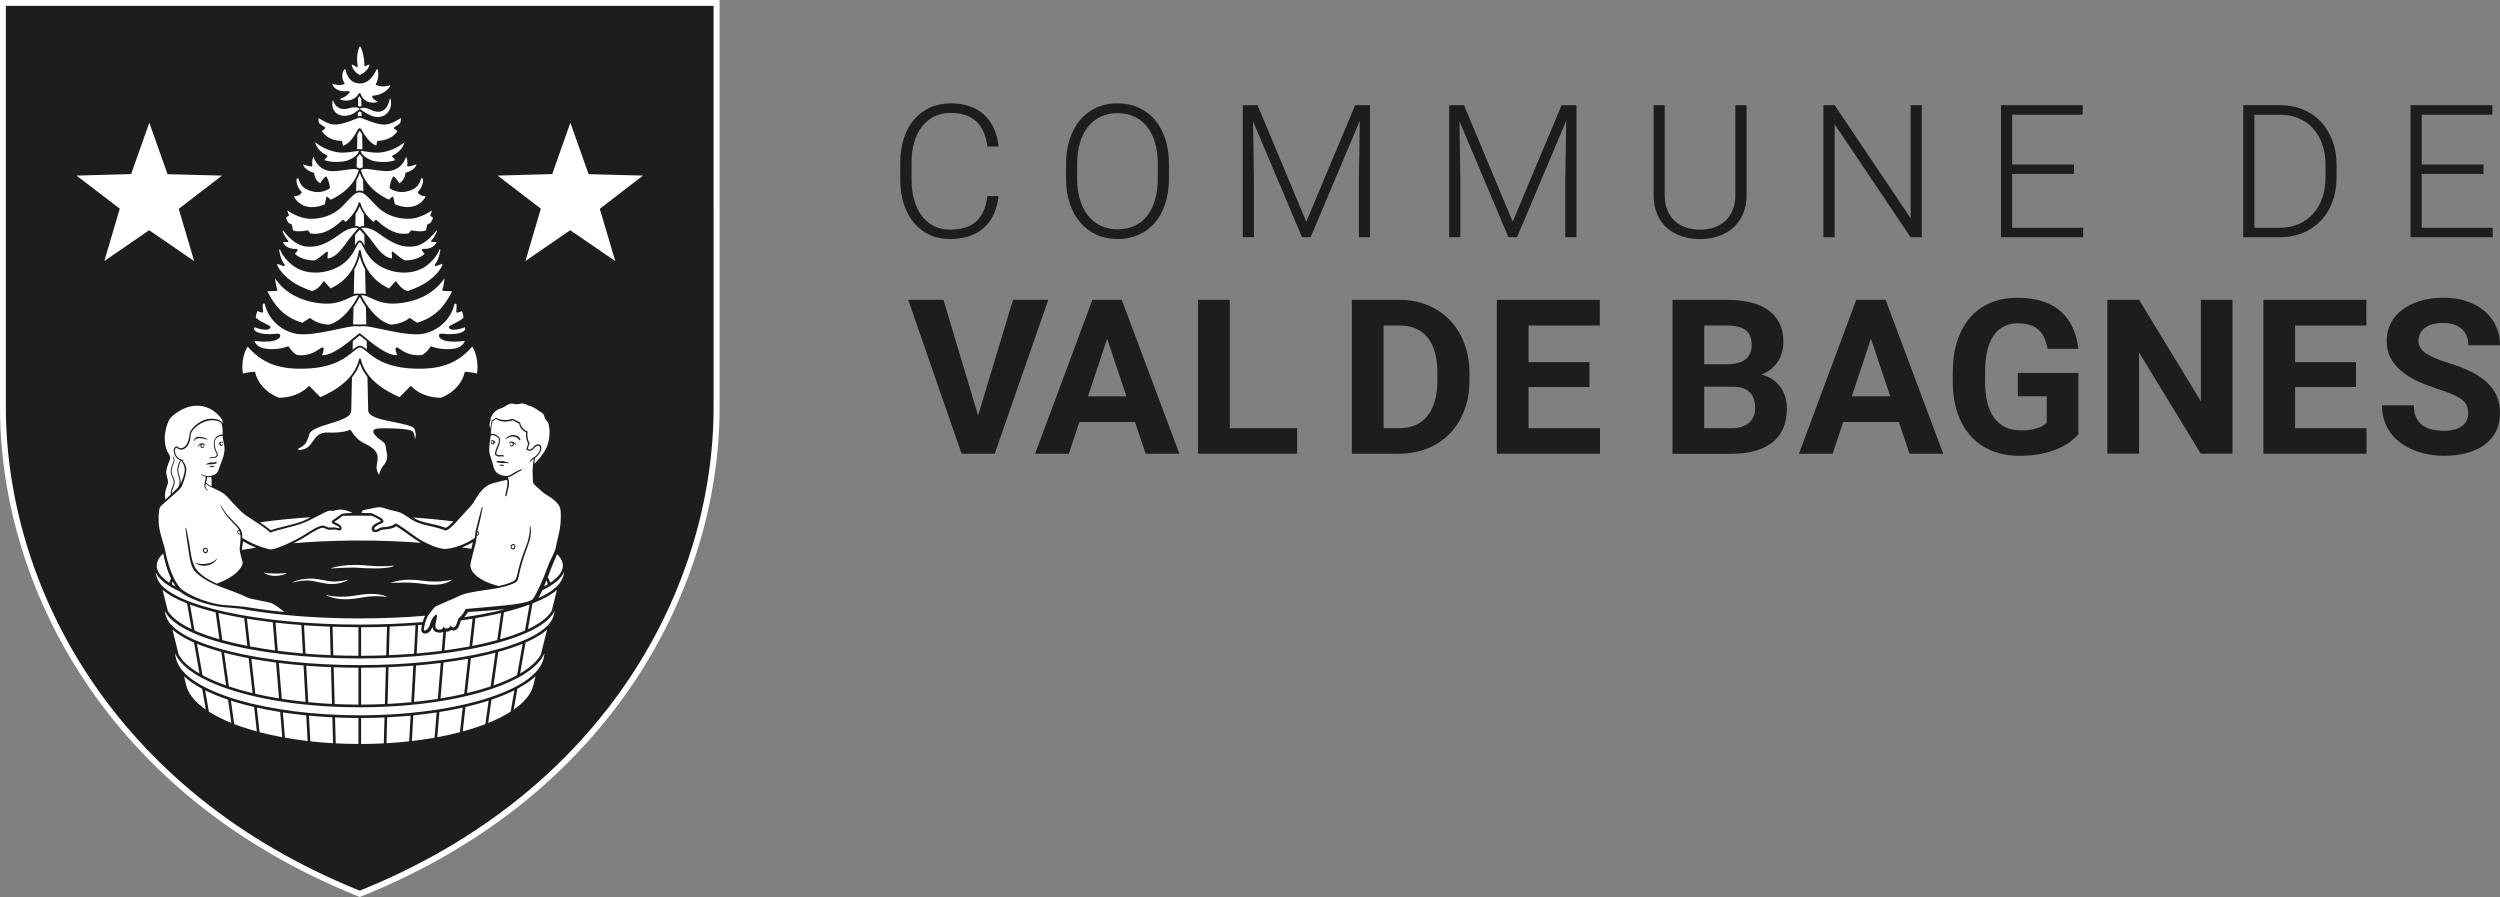 <?xml version="1.0" encoding="UTF-8"?> <svg xmlns="http://www.w3.org/2000/svg" id="Calque_2" viewBox="0 0 764.87 274.43"><rect x="0" y="0" width="764.87" height="274.43" fill="#808080" stroke="none"/><defs><style> .cls-1 { fill: #1d1d1b; } .cls-2 { fill: #fff; } </style></defs><g id="Calque_1-2" data-name="Calque_1"><g><path class="cls-1" d="M305.5,59.99c-.22,2.06-.7,3.89-1.44,5.52-.74,1.63-1.73,3.01-2.99,4.13-1.25,1.13-2.74,1.99-4.49,2.6-1.75.6-3.74.9-5.95.9s-4.38-.43-6.24-1.3c-1.87-.87-3.47-2.11-4.8-3.7-1.33-1.6-2.36-3.52-3.08-5.76-.72-2.24-1.08-4.72-1.08-7.44v-5.08c0-2.72.36-5.2,1.08-7.45.72-2.25,1.75-4.17,3.09-5.76,1.34-1.59,2.96-2.83,4.87-3.71,1.91-.88,4.04-1.32,6.41-1.32,2.14,0,4.08.29,5.8.89,1.72.59,3.19,1.46,4.43,2.6,1.23,1.14,2.22,2.52,2.97,4.16.75,1.64,1.23,3.49,1.43,5.56h-3.44c-.2-1.63-.57-3.09-1.11-4.37-.54-1.29-1.26-2.36-2.18-3.23-.92-.87-2.03-1.54-3.33-2-1.3-.46-2.83-.69-4.56-.69-1.89,0-3.57.36-5.05,1.1-1.48.73-2.74,1.76-3.77,3.09-1.04,1.33-1.83,2.94-2.37,4.81-.55,1.88-.81,3.96-.81,6.26v5.13c0,2.22.26,4.27.78,6.15.52,1.88,1.27,3.5,2.27,4.86,1,1.36,2.23,2.42,3.69,3.18,1.46.76,3.14,1.14,5.03,1.14,3.57,0,6.26-.86,8.08-2.57,1.81-1.71,2.93-4.28,3.36-7.7h3.44Z"></path><path class="cls-1" d="M357.64,54.57c0,2.83-.37,5.39-1.11,7.67-.74,2.29-1.79,4.23-3.15,5.84-1.36,1.61-3.01,2.85-4.95,3.73-1.94.88-4.11,1.32-6.49,1.32s-4.52-.44-6.45-1.32c-1.93-.88-3.59-2.12-4.98-3.73-1.39-1.61-2.46-3.55-3.22-5.84-.76-2.28-1.14-4.84-1.14-7.67v-4.33c0-2.83.38-5.39,1.14-7.69.76-2.3,1.82-4.25,3.19-5.87,1.37-1.62,3.02-2.87,4.95-3.75,1.93-.88,4.09-1.32,6.45-1.32s4.55.44,6.49,1.32c1.94.88,3.6,2.13,4.98,3.75,1.38,1.62,2.44,3.58,3.18,5.87.74,2.29,1.11,4.86,1.11,7.69v4.33ZM354.23,50.19c0-2.39-.28-4.54-.84-6.47-.55-1.92-1.36-3.56-2.41-4.9-1.06-1.34-2.35-2.38-3.89-3.11-1.53-.73-3.28-1.1-5.22-1.1s-3.62.37-5.15,1.1c-1.53.73-2.82,1.77-3.88,3.11-1.07,1.34-1.88,2.97-2.44,4.9-.57,1.92-.85,4.08-.85,6.47v4.38c0,2.41.28,4.57.86,6.49.57,1.92,1.4,3.56,2.47,4.91,1.08,1.35,2.37,2.39,3.9,3.11,1.53.72,3.24,1.08,5.15,1.08s3.71-.36,5.23-1.08c1.53-.72,2.81-1.76,3.85-3.11,1.05-1.35,1.84-2.99,2.39-4.91.54-1.92.82-4.09.82-6.49v-4.38Z"></path><polygon class="cls-1" points="384.75 32.18 399.65 67.84 414.61 32.18 419.16 32.18 419.16 72.58 415.75 72.58 415.75 54.93 416.03 36.95 400.98 72.58 398.35 72.58 383.36 37.09 383.64 54.93 383.64 72.58 380.22 72.58 380.22 32.18 384.75 32.18"></polygon><polygon class="cls-1" points="447.91 32.18 462.81 67.84 477.77 32.18 482.32 32.18 482.32 72.58 478.9 72.58 478.9 54.93 479.18 36.95 464.14 72.58 461.5 72.58 446.52 37.09 446.79 54.93 446.79 72.58 443.38 72.58 443.38 32.18 447.91 32.18"></polygon><path class="cls-1" d="M534.37,32.18v27.39c0,2.28-.37,4.26-1.13,5.95-.75,1.69-1.76,3.11-3.05,4.23-1.28,1.13-2.79,1.97-4.52,2.54-1.73.57-3.58.85-5.54.85s-3.89-.28-5.62-.85c-1.73-.56-3.23-1.41-4.51-2.54-1.27-1.13-2.28-2.54-2.99-4.23-.72-1.69-1.09-3.68-1.09-5.95v-27.39h3.39v27.39c0,1.78.26,3.33.8,4.67.54,1.33,1.29,2.44,2.25,3.33.96.89,2.1,1.56,3.43,2.01,1.32.45,2.77.68,4.34.68s3.02-.22,4.34-.68c1.32-.46,2.46-1.13,3.41-2.01.95-.89,1.7-2,2.24-3.33.53-1.33.8-2.89.8-4.67v-27.39h3.44Z"></path><polygon class="cls-1" points="587.96 72.59 584.54 72.59 561.31 38.01 561.31 72.59 557.87 72.59 557.87 32.18 561.31 32.18 584.57 66.79 584.57 32.18 587.96 32.18 587.96 72.59"></polygon><polygon class="cls-1" points="634.52 53.21 615.61 53.21 615.61 69.7 637.34 69.7 637.34 72.59 612.2 72.59 612.2 32.18 637.2 32.18 637.2 35.09 615.61 35.09 615.61 50.33 634.52 50.33 634.52 53.21"></polygon><path class="cls-1" d="M686.31,72.58v-40.41h11.3c2.51,0,4.84.44,6.95,1.31,2.12.87,3.94,2.11,5.46,3.72,1.53,1.61,2.72,3.54,3.57,5.8.85,2.26,1.28,4.77,1.28,7.55v3.69c0,2.78-.43,5.29-1.28,7.55-.85,2.26-2.04,4.19-3.58,5.79-1.53,1.6-3.37,2.84-5.52,3.71-2.15.87-4.51,1.3-7.11,1.3h-11.08ZM689.73,35.09v34.6h7.66c2.16,0,4.12-.37,5.86-1.12,1.73-.75,3.22-1.8,4.44-3.16,1.22-1.36,2.16-2.99,2.82-4.88.66-1.89.98-3.99.98-6.28v-3.77c0-2.33-.33-4.44-1-6.34-.67-1.89-1.61-3.51-2.82-4.84-1.21-1.33-2.67-2.36-4.37-3.09-1.7-.73-3.6-1.1-5.68-1.1h-7.88Z"></path><polygon class="cls-1" points="759.82 53.21 740.92 53.21 740.92 69.7 762.65 69.7 762.65 72.59 737.51 72.59 737.51 32.18 762.52 32.18 762.52 35.09 740.92 35.09 740.92 50.33 759.82 50.33 759.82 53.21"></polygon><polygon class="cls-1" points="299.25 127.13 309.92 91.73 320.72 91.73 304.33 138.81 294.2 138.81 277.87 91.73 288.65 91.73 299.25 127.13"></polygon><path class="cls-1" d="M347.25,129.11h-17.01l-3.23,9.7h-10.32l17.53-47.08h8.99l17.62,47.08h-10.32l-3.26-9.7ZM332.86,121.25h11.77l-5.91-17.62-5.85,17.62Z"></path><polygon class="cls-1" points="376.25 131.01 396.85 131.01 396.85 138.81 366.55 138.81 366.55 91.73 376.25 91.73 376.25 131.01"></polygon><path class="cls-1" d="M413.6,138.81v-47.08h14.49c3.17,0,6.07.55,8.71,1.64,2.64,1.08,4.91,2.61,6.79,4.59,1.89,1.97,3.35,4.34,4.41,7.09,1.06,2.76,1.58,5.82,1.58,9.19v2.13c0,3.36-.52,6.42-1.57,9.17-1.04,2.75-2.52,5.11-4.43,7.08-1.91,1.97-4.19,3.5-6.84,4.57-2.65,1.08-5.58,1.62-8.76,1.62h-14.39ZM423.3,99.58v31.43h4.69c3.84,0,6.76-1.27,8.76-3.8,2.01-2.54,3.01-6.15,3.01-10.85v-2.2c0-4.78-.99-8.41-2.97-10.88-1.99-2.47-4.88-3.7-8.7-3.7h-4.79Z"></path><polygon class="cls-1" points="486.29 118.4 467.66 118.4 467.66 131.01 489.52 131.01 489.52 138.81 457.96 138.81 457.96 91.73 489.46 91.73 489.46 99.59 467.66 99.59 467.66 110.8 486.29 110.8 486.29 118.4"></polygon><path class="cls-1" d="M511.7,138.81v-47.08h16.49c2.74,0,5.18.26,7.34.78,2.16.52,3.98,1.31,5.48,2.38,1.5,1.07,2.64,2.41,3.43,4.02.79,1.62,1.18,3.53,1.18,5.73,0,1.08-.13,2.11-.4,3.1-.27.99-.68,1.92-1.23,2.78-.55.86-1.25,1.64-2.08,2.35-.84.7-1.84,1.27-3.01,1.73,1.38.35,2.56.87,3.54,1.57.98.7,1.79,1.51,2.42,2.44.64.92,1.1,1.93,1.39,3.02.3,1.09.44,2.2.44,3.35,0,4.57-1.48,8.02-4.42,10.35-2.94,2.33-7.13,3.5-12.56,3.5h-18.01ZM521.4,111.45h7.18c2.48-.04,4.32-.56,5.53-1.57,1.21-1,1.81-2.43,1.81-4.29,0-2.13-.62-3.67-1.86-4.61-1.24-.93-3.19-1.4-5.87-1.4h-6.79v11.86ZM521.4,118.3v12.71h8.31c1.25,0,2.32-.16,3.23-.47.9-.31,1.67-.74,2.27-1.29.6-.55,1.05-1.2,1.34-1.94.29-.74.44-1.56.44-2.44,0-1.01-.13-1.92-.39-2.73-.26-.81-.67-1.5-1.21-2.07-.55-.57-1.27-1.01-2.15-1.31-.89-.3-1.94-.46-3.17-.46h-8.67Z"></path><path class="cls-1" d="M580.94,129.11h-17.01l-3.23,9.7h-10.31l17.52-47.08h8.99l17.62,47.08h-10.31l-3.26-9.7ZM566.55,121.25h11.77l-5.91-17.62-5.85,17.62Z"></path><path class="cls-1" d="M635.88,132.86c-.56.67-1.33,1.38-2.3,2.15-.97.77-2.19,1.48-3.66,2.14-1.46.65-3.19,1.2-5.19,1.65-1.99.44-4.29.66-6.87.66-3.04,0-5.82-.5-8.33-1.5-2.51-1-4.66-2.47-6.45-4.41-1.79-1.94-3.18-4.32-4.16-7.14-.98-2.83-1.47-6.06-1.47-9.7v-2.78c0-3.64.47-6.88,1.41-9.72.94-2.83,2.26-5.22,3.98-7.16,1.72-1.94,3.79-3.42,6.22-4.43,2.44-1.01,5.15-1.52,8.12-1.52s5.71.38,7.94,1.15c2.23.76,4.1,1.84,5.59,3.22,1.5,1.38,2.67,3.02,3.51,4.94.84,1.92,1.39,4.02,1.65,6.3h-9.44c-.2-1.18-.49-2.26-.91-3.21-.41-.96-.96-1.78-1.68-2.46-.71-.68-1.59-1.2-2.63-1.57-1.05-.36-2.29-.55-3.73-.55-3.33,0-5.84,1.25-7.57,3.77-1.72,2.51-2.58,6.24-2.58,11.17v2.84c0,4.94.94,8.67,2.81,11.19,1.88,2.52,4.62,3.78,8.25,3.78,1.17,0,2.18-.07,3.04-.22.86-.15,1.6-.34,2.21-.57.62-.22,1.13-.47,1.54-.74.41-.27.74-.53,1.01-.79v-8.12h-8.84v-7.14h18.53v18.78Z"></path><polygon class="cls-1" points="683.02 138.8 673.32 138.8 654.43 107.83 654.43 138.8 644.73 138.8 644.73 91.72 654.43 91.72 673.35 122.77 673.35 91.72 683.02 91.72 683.02 138.8"></polygon><polygon class="cls-1" points="720.81 118.4 702.18 118.4 702.18 131.01 724.04 131.01 724.04 138.81 692.48 138.81 692.48 91.73 723.98 91.73 723.98 99.59 702.18 99.59 702.18 110.8 720.81 110.8 720.81 118.4"></polygon><path class="cls-1" d="M755.13,126.45c0-.82-.12-1.56-.36-2.21-.24-.66-.7-1.27-1.37-1.82-.68-.56-1.62-1.11-2.81-1.65-1.2-.54-2.75-1.11-4.64-1.72-2.16-.69-4.19-1.46-6.1-2.33-1.91-.86-3.58-1.88-5.01-3.06-1.43-1.17-2.57-2.53-3.4-4.06-.83-1.53-1.24-3.32-1.24-5.36s.42-3.76,1.28-5.39c.85-1.63,2.05-3.01,3.59-4.15,1.54-1.14,3.38-2.03,5.5-2.67,2.13-.64,4.46-.95,7-.95s4.98.36,7.11,1.08c2.14.73,3.96,1.73,5.47,3.02,1.51,1.29,2.67,2.83,3.5,4.61.82,1.78,1.23,3.73,1.23,5.84h-9.7c0-.99-.16-1.91-.47-2.75-.31-.84-.79-1.56-1.44-2.17-.64-.6-1.45-1.07-2.42-1.4-.97-.34-2.11-.5-3.43-.5s-2.38.14-3.31.42c-.94.28-1.71.67-2.33,1.16-.61.5-1.07,1.08-1.39,1.75-.31.67-.47,1.38-.47,2.13,0,1.55.8,2.85,2.38,3.9,1.59,1.04,3.91,2.02,6.97,2.92,2.57.79,4.82,1.68,6.78,2.65,1.94.97,3.57,2.07,4.88,3.3,1.3,1.23,2.29,2.61,2.95,4.14.67,1.53,1,3.26,1,5.21,0,2.07-.4,3.91-1.21,5.53-.81,1.62-1.95,2.98-3.44,4.09-1.49,1.11-3.28,1.96-5.38,2.55-2.1.59-4.45.89-7.04.89-1.55,0-3.1-.13-4.65-.4-1.56-.27-3.04-.68-4.45-1.24-1.41-.56-2.72-1.26-3.93-2.1-1.2-.84-2.26-1.83-3.15-2.97-.89-1.14-1.6-2.44-2.1-3.9-.51-1.45-.76-3.07-.76-4.83h9.73c0,1.42.22,2.63.67,3.62.46.99,1.09,1.79,1.89,2.41.81.62,1.78,1.06,2.93,1.34,1.15.28,2.41.42,3.81.42,1.25,0,2.34-.14,3.27-.41.93-.26,1.69-.64,2.3-1.11.6-.48,1.05-1.04,1.34-1.7s.44-1.37.44-2.12"></path><g><path class="cls-2" d="M0,0v124.54c0,13.99,2.1,28.11,6.25,41.97,4.37,14.63,10.93,28.61,19.5,41.55,9.18,13.86,20.58,26.36,33.88,37.16,14.34,11.63,30.93,21.31,49.31,28.75l1.14.47,1.13-.46c18.38-7.44,34.98-17.12,49.32-28.75,13.3-10.8,24.7-23.3,33.88-37.16,8.56-12.93,15.12-26.91,19.5-41.55,4.15-13.86,6.25-27.98,6.25-41.97V0H0Z"></path><g><path class="cls-1" d="M153.5,142.16c-.45-.06-.66,0-.67.03-.06.1.34.33.65.35.3.02.77-.03.78-.13.01-.11-.31-.2-.76-.25Z"></path><path class="cls-1" d="M157.01,168.08c.41-.04.72-.44.69-.9-.03-.46-.38-.79-.79-.75-.41.04-.71.45-.68.91.02.46.38.79.78.75ZM156.93,166.77c.24-.02.44.17.46.44.01.26-.16.5-.4.53-.24.03-.44-.17-.46-.43-.01-.27.16-.51.4-.53Z"></path><path class="cls-1" d="M1.79,1.79v122.75c0,13.81,2.08,27.75,6.17,41.45,4.32,14.48,10.81,28.3,19.27,41.08,9.08,13.71,20.36,26.07,33.51,36.76,14.2,11.52,30.64,21.1,48.86,28.48l.45.19.45-.19c18.23-7.38,34.66-16.96,48.86-28.48,13.16-10.68,24.44-23.05,33.52-36.76,8.46-12.78,14.94-26.6,19.27-41.08,4.1-13.7,6.17-27.65,6.17-41.45V1.79H1.79ZM150.04,128.73c.04-1.91,1.84-3.43,2.92-3.69,1.2-.28,2.25-1.29,3.01-1.48.95-.24,1.67.12,2.18.15.38.02,1.6-.77,3.47.35,1.01.19,2.59,1.04,3.27,1.69,1.21.54,1.61,1.02,1.88,2.44.96.81,1.19,1.75,1.32,2.95.12,1.19-.02,2.85-.25,3.83-.17.75-.49,1.73-.76,2.24-1.3,2.52-3.4,4.5-3.6,4.68.1-.78.19-1.55.22-1.82.81-.5,1.58-1.54,1.83-2.34.26-.83.11-1.75-.83-1.77-1.03-.02-1.54.88-1.77,1.12-.22.22-.91.83-1.46.21.12-.51.35-1.02.53-1.58-.61-1.35-.79-2.69-.6-3.76-1.25-.23-2.3-1.9-2.24-2.67-1-.51-1.75-.81-2.21-1.16-2.88.89-4.8,0-5.18-.36,0,0-.78.73-1.31.84,0,0-.29,1.39-.42,2.45-.31-.57-.34-1.67,0-2.31ZM154.69,151.78c.14.11.28-.04.28-.04,0,0,.06-.33.21-1.03.1-.47.56-1.98.57-2.86,0-.69-.25-1.54-.35-1.88.29-.01.55-.08.8-.19.42-.19,1.65-1.01,2.37-1.4.12-.06.69-.3,1-.56.11-.09.13-.3.06-.35-.16.08-1.7.77-1.76.81-.57.32-1.15.66-1.7,1.02-.83.53-1.99.28-2.51.16-.59-.14-1.44-.6-1.84-1-.55-.56-.83-1.52-.95-2.17-.11-.56-.61-1.82-1.05-3.47-.38-1.41.19-4.55.31-5.53.18-.08.53-.21.69-.17.43.09,1.38.44,1.78,1.06.1.31.02,1.1-.09,1.46-.11.37-1.04,2.19-1.11,3.29.22.53.91.72,1.23.76.22.02.46-.06.76-.08.37-.02.75.09.75.09,0,0,.1-.12.05-.26-.62-.4-1.32-.16-1.57-.18-.3-.02-.62-.17-.81-.44.13-.92.76-2.27.88-2.57.15-.37.44-1.65.16-2.29-.58-.82-1.6-1.21-1.91-1.26-.27-.04-.5.03-.77.11.02-.86.2-2.82.55-3.98,0,0,.58-.17,1.05-.69,1.39,1.2,3.91.89,5.16.44.7.43,1.07.65,1.9,1.02.14.8.75,2.15,2.1,2.61-.11.9.09,2.42.66,3.55-.29.82-.46,1.32-.53,1.68.8,1.05,1.89.15,2.08-.03.22-.22.78-1.06,1.52-1.03.65.03.66.69.56,1.15-.1.46-.66,1.65-1.85,2.35-1.19.7-1.22,1.36-1.22,1.36,0,0,.18.07.24,0,.16-.26.32-.55.94-.94-.09.49-.39,2.18-.37,3.32,0,1.25.02,3.22.09,3.72.07.49.09.6,1.1,1.55,1.02.96,2.31,2.06,2.52,2.18.21.11,3.61,1.95,4.53,3.92.73,1.54.27,6.4-.11,7.8-.35,1.29-.52,2.38-1.04,4.65-.49,2.16-1.51,3.26-2.45,5.9-1.22,3.41-3.29,8.13-4.57,9.96-.58.51-1.98,1.07-5.57,1.58-2.13.3-9.57.98-14.98,1.44-.39.92-1.19,2.03-2.3,3.05-.14.63-.48,1.77-.96,2.36-.4.48-1.09.25-1.43-.48-.04.61-.24.83-.92.99-.59.13-.96.02-1.22-.61-.13.83-.65,1.08-1.45,1.01-.85-.07-1.05-.77-.99-1.42.07-.71.55-2.53.51-2.84-.05-.22-.3-.36-.37-.37-1.72,1.44-1.72,3.3-2.21,4.02-.49.73-1.43,1.21-1.45.67-.04-.98.66-3.28,1.12-4.08.44-.8,1.52-2.02,2.16-2.85.29-.38,5.7-2.51,7.8-3.56,1.01-.5,3.15-1.11,9.02-1.88,5.87-.78,8.02-2.19,8.02-2.19.62-.37.84-1.48,1.01-2.35.94-4.79,2.74-8.59,3.3-10.78.49-1.94.24-3.32.21-3.62-.02-.23-.11-.57-.24-.55.01.77.09,1.97-.42,4.06-.7,2.88-2.1,4.79-3.41,10.88-.15.71-.39,1.39-.66,1.64-.77.72-2.68,1.36-4.98,1.88-6.26-1.55-9.21-4.54-8.63-6.96.55-2.68,1.53-5.96,1.68-6.85.1-.53.16-1.07.21-1.57.25.02.51-.19.63-.51.13-.38,0-.79-.28-.91-.07-.02-.13-.03-.19-.01.03-.17.06-.31.1-.44.78-2.56,1.49-6.65,1.53-6.85-.2-.13-.3.06-.3.06-.19.53-1.54,6.16-1.72,6.66-.13.37-.25,1.58-.37,2.62-2.92,2.14-7.15,3.44-9.24,3.4-2.11-.03-6.45-1.93-9.1-3.88-3.99-2.92-5.83-3.99-5.83-3.99-.9.8-1.93,1.03-2.97,1.14-1.04.11-1.54.08-2.07.39-.52.33-1.45.81-1.59.24-.13-.56,1.17-1.25,1.48-1.37.31-.11,1.28-.53,1.35-.77.13-.48-.4-1.08-.99-1.38-.6-.3-2.48-1.31-2.69-1.33-.05,0-.13,0-.22,0h0c-.12,0-.24,0-.36,0-.9-.02-2.41-.05-2.41-.05-.01-.5.35-.8.63-.89.35-.12,2.06-.39,3.14-.62,1.04-.22,1.75-.41,2.88-.05.44.13,1.47.53,3.47.96,1.49.33,2.11.56,3.86,1.75,1.74,1.17,2.46,1.66,4.65,2.3,1.87.55,3.84.76,7.22,1.94,1.34-.65,2.32-1.76,3.03-2.55,1.07-1.2,4.01-4.42,4.86-5.35.62-.68,1.56-2.89,3.36-4.73,1.64-1.67,3.03-1.85,4.33-2.18.83-.22,2.46-.6,3.03-.74.1.34.18.7.17.93-.04,1.16-.45,2.55-.56,3.14-.08.41-.15.85-.05.96ZM171.65,171.08c.36.66.55,1.32.55,1.98,0,1.78-1.3,3.54-3.87,5.24-.1-.57-.37-1.12-.76-1.67.33-.83.67-1.72,1.04-2.7l.13-.35c.39-1.01.77-1.85,1.09-2.59.23-.52.44-1,.62-1.46.42.42.77.84,1.03,1.26h0c.06.09.11.19.17.27ZM167.56,178.78s-.05.03-.08.05c-.33.2-.69.39-1.05.58.24-.56.5-1.18.76-1.85.22.4.34.81.37,1.22ZM144.59,189.29l-.95,8.49c-2.45.46-5.01.87-7.66,1.23l.47-5.75s.04,0,.06,0c.58,0,1.15-.2,1.54-.54.26.12.51.18.75.18.67,0,1.07-.5,1.2-.66.37-.46.53-.88,1.02-2.39.01-.01.03-.02.04-.04,1.19-.17,2.37-.35,3.52-.53ZM142.01,188.86c.41-.48.84-1.05,1.2-1.64.2-.01.42-.02.66-.04,2.53-.15,7.17-.43,10.81-.83-1.05.27-2.14.53-3.28.79-2.93.65-6.08,1.22-9.4,1.71ZM145.43,189.14c2.14-.37,4.19-.77,6.15-1.2.59-.13,1.16-.27,1.73-.4l-1.18,8.3c-2.39.66-4.95,1.25-7.65,1.78l.95-8.48ZM154.17,187.33c2.93-.73,5.55-1.52,7.85-2.37l-1.41,7.95c-2.18.97-4.72,1.87-7.62,2.69l1.18-8.27ZM128.89,192.86c.09.6.54.98,1.16.98.19,0,.38-.04.56-.11.67-.27,1.23-.6,1.69-1.97.2,1.52,1.19,1.67,1.74,1.76h.05c.19.04.36.05.52.05.39,0,.73-.09,1.02-.26l-.48,5.81c-2.48.32-5.05.59-7.67.81l.47-8.69c.38-.03.76-.06,1.14-.1-.17.76-.25,1.4-.2,1.71ZM103.91,160.56c-.22-.18-.55-.34-.91-.51-.22-.1-.57-.26-.76-.39.16-.13.43-.29.59-.39.17-.11.33-.21.46-.3.12-.08.26-.2.43-.33.37-.28.9-.7,1.19-.82l.78-.02c1.46-.03,2.92-.04,4.39-.04,1.26,0,2.5.02,3.75.04.56.28,1.67.83,2.09,1.07.31.18.52.37.63.51-.21.12-.53.29-.79.4-1.51.66-2.2,1.43-2.03,2.23.11.52.5.8,1.05.8s1.2-.31,1.45-.47c.34-.22.83-.33,1.64-.38,1.54-.09,2.64-.41,3.36-.98.93.56,2.15,1.42,3.77,2.58.48.34,1.01.72,1.57,1.12.73.51,1.48.98,2.24,1.4-5.96-.46-12.26-.71-18.74-.71-.15,0-.29,0-.44,0-.67,0-1.35,0-2.02.01-6.17.06-12.16.34-17.82.82.94-.46,1.79-.91,2.4-1.26.65-.38,1.33-.8,1.98-1.21,1.78-1.12,3.61-2.28,4.72-2.28h.03c.07,0,.28.11.43.18.41.2.97.47,1.62.47.1,0,.2,0,.29-.02.32-.04.64-.07.91-.07.34,0,.63.03.85.1.41.12.65.18.85.18.34,0,.51-.19.57-.3.2-.33.11-.91-.53-1.45ZM91.59,137.69c-.22,0-.39-.11-.42-.22-.02-.1.09-.22.29-.32,2.16-1.07,2.42-1.87,3.18-4.25l.04-.15c.44-1.35,3.35-2.25,6.18-3.13,3.4-1.05,6.6-2.05,6.6-3.99,0-.18.09-4.05.22-10.15,1.12-1.37,1.93-2.83,2.43-4.39.47,1.5,1.25,2.92,2.31,4.24.13,6.07.22,9.98.23,10.3.01.5.3.95.83,1.35.44.33,1.05.62,1.88.91,1.49.52,3.44.91,5.32,1.29,2.72.55,5.8,1.17,6.13,2.04.49,1.28.46,2.39.22,2.92-.02.05-.05.1-.07.12-.01-.09-.03-.21-.05-.32-.05-.4-.12-.95-.41-1.63-.15-.36-.68-.81-3.4-1.07-1.26-.12-2.88-.19-4.82-.21-.17,0-.33,0-.49,0-2.49,0-3.14.19-3.41.53-.09.11-.19.3-.15.59.1.7.95,1.61,2.53,2.7,1.15.79,1.21,1.34,1.32,2.25.04.38.09.8.22,1.3.39,1.44.05,2.85-.95,3.96-.73.82-1,1.73-1.18,2.32-.06.2-.12.44-.19.53-.27-.16-.89-1.43-.75-2.61.04-.31.09-.61.14-.9.35-2.13.66-3.97-4.14-6.19-2.36-1.09-3.85-3.81-3.87-3.84l-.13-.23-.25.11s-1.74.81-5.29.81c-.41,0-.83,0-1.26-.03-.12,0-.24,0-.36,0-2.51,0-3.44,1.36-4.35,2.68-.9,1.31-1.75,2.55-4.13,2.66ZM95.08,158.24s-.03.02-.05.03l-.17.09c-1.5.81-2.49,1.34-6.22,2.28-.41.11-.84.21-1.25.31-1.57.38-3.19.77-4.52,1.3-1.09-.91-2.24-1.71-3.34-2.45,4.88-.69,10.1-1.21,15.55-1.55ZM138.75,159.52c-1.1,1.16-1.99,1.77-2.32,1.98-.24-.08-.77-.25-1.7-.55-.71-.23-1.5-.4-2.41-.6-.9-.19-1.92-.41-3.01-.73-1.02-.3-1.92-.69-2.96-1.29,4.3.29,8.45.69,12.39,1.2ZM95.01,177.01c.09,0,.18,0,.28,0,1.29.02,2.49.26,3.65.48,1.13.22,2.2.43,3.26.43.11,0,.22,0,.33,0,2.31-.1,3.77-.54,3.78-.54,0,0,0,0,0,0,.02,0,.03,0,.04.02,0,.02,0,.04-.01.06,0,0-.28.22-.85.47-.52.22-1.4.53-2.64.67-.44.06-.89.08-1.33.08-1.47,0-2.77-.29-4.03-.56-.82-.18-1.67-.37-2.55-.47-.3-.03-.64-.05-.99-.05-2.07,0-4.39.58-4.41.59h0s-.04-.01-.04-.03c0-.02,0-.04.02-.05.55-.26,2.6-1.09,5.49-1.09ZM99.83,182h.01c.78.28,2.62.57,4.8.57,1.32,0,2.59-.11,3.77-.32,2.06-.36,3.78-.55,5.27-.55,1.81,0,3.34.27,4.67.83.02,0,.03.03.02.06,0,.02-.02.03-.04.03-1.16-.15-2.21-.22-3.23-.22-1.9,0-3.36.24-4.91.5-.46.08-.98.16-1.5.24-1.01.13-2,.21-2.93.21-3.98,0-5.94-1.26-5.96-1.27-.02,0-.03-.03-.02-.06,0-.01.02-.02.04-.02ZM114.62,173.91c-1.97,0-3.94-.12-5.24-.21l-.32-.02c-.37-.02-.83-.03-1.37-.03-2.55,0-6.22.26-6.37.27h0s-.04-.01-.04-.03c0-.02,0-.05.03-.05,1.87-.66,4.55-1.01,7.55-1.01h.34c.7,0,1.52.08,2.47.15,1.37.12,3.08.26,5.05.26,1.3,0,2.55-.06,3.84-.19.02,0,.04.01.05.04,0,.01,0,.04-.03.05-1.11.52-3.11.77-5.94.77ZM119.6,178.31c1.88-.66,3.63-.95,5.67-.95,1.26,0,2.64.11,4.36.34,1.09.16,2.21.23,3.35.23,3.03,0,5.18-.55,5.2-.55,0,0,0,0,.01,0,.01,0,.03,0,.04.02,0,.02,0,.04,0,.06-.01.01-1.63,1.45-5.56,1.45-.95,0-1.96-.09-3.02-.25-1.85-.28-3.91-.43-6.11-.43s-3.85.15-3.92.16c-.03,0-.05-.01-.05-.04,0-.02,0-.04.03-.05ZM141.34,167.47c1.16-.44,2.33-.98,3.35-1.6-.11.47-.28,1.21-.48,2.02,0,0,0,.02,0,.03-.94-.16-1.89-.3-2.86-.44ZM145.94,163.62c.03-.3.06-.58.09-.84.04,0,.08,0,.13.01.17.07.24.3.16.53-.07.2-.23.32-.38.3ZM135.34,88.86c.05.08.13.13.23.14.08,0,1.68.09,2.76.12-2.06,4.05-4.83,7.94-10.73,9.61-1.3-.79-2.08-1.37-2.08-1.38-.11-.09-.26-.08-.36.01-.02.02-2.08,1.86-5.64,1.95-2.05-.52-4.16-2.06-6.11-4.45-1.41-1.73-2.43-3.53-2.91-4.53.08,0,.17-.01.26-.01.81,0,1.64.38,2.69.87,1.64.76,3.67,1.7,6.79,1.7.45,0,.91-.02,1.38-.06,2.98-.26,5.7-.99,8.07-2.19,2.62-1.32,4.73-3.16,6.3-5.5-.21,2.44-.65,3.43-.66,3.44-.04.09-.03.19.01.27ZM111.95,93.95c.04,1.82.08,3.6.12,5.34-.37-.04-.71-.06-1.02-.06-.4,0-.73.04-1,.11-.27-.08-.6-.11-1-.11-.31,0-.64.02-1.01.06.04-1.73.08-3.5.12-5.3.84-1.19,1.49-2.32,1.91-3.16.41.83,1.05,1.95,1.88,3.12ZM109.4,89.79c-.38,0-.76.07-1.15.19.06-2.49.11-5.02.17-7.58.86-1.52,1.35-2.98,1.64-4.12.29,1.14.78,2.61,1.64,4.13.06,2.55.11,5.09.17,7.57-.38-.11-.75-.18-1.12-.18-.23,0-.45.03-.67.08-.22-.05-.45-.08-.67-.08ZM133.53,70.52s.04-.02.05-.02.03,0,.04.03c.04.05.07.14.05.26-.44,1.28-1.31,2.33-1.6,2.67-.04.05-.08.09-.1.11-.06.08-.08.2-.03.29.04.1.13.16.23.17.07,0,.15,0,.26,0,.12,0,.25,0,.39,0,.14,0,.3,0,.44,0s.23,0,.3,0c-.08.23-.28.66-.71,1.07-.79.76-2,1.13-3.49,1.06-.11,0-.21.05-.26.14-.05.09-.06.2,0,.29.18.31.58.8.82,1.07-.55.52-2.44,2-5.83,2h-.19c-.66-.18-2.5-1.64-3.59-2.59-.09-.08-.22-.09-.32-.04-.11.06-.17.17-.15.29.09.66.13,1.46.08,1.75h-.01c-.22,0-2.31-.11-4.86-3.63-2.6-3.6-4.02-5.09-4.55-5.6.2-.12.51-.19.9-.19.99,0,2.68.46,4.43,1.74,3.45,2.53,6.24,4.09,9.44,4.09.44,0,.91-.03,1.37-.09,1.54-.2,3.1-1,4.64-2.38.79-.71,1.54-1.54,2.24-2.48v-.02ZM110.07,70.27c.22.22.68.68,1.39,1.51.02,1.11.05,2.23.07,3.35-.5-.96-.88-1.56-1.47-1.56s-.98.61-1.48,1.56c.02-1.1.05-2.2.07-3.31.72-.85,1.19-1.32,1.42-1.54ZM108.76,69.12h-.05c.03-1.23.06-2.46.08-3.67.47-.68.91-1.47,1.25-2.34.33.89.78,1.7,1.28,2.41.03,1.2.05,2.4.08,3.61h0c-.57,0-1.02.12-1.32.35-.3-.23-.75-.35-1.32-.35ZM124.58,50.59c-.02.09,0,.18.07.25.06.07.15.1.24.09.05,0,1.23-.14,2.54-.66-.21,1.1-1.74,2.17-3.19,2.53-.12.02-.21.13-.22.25-.17,1.83-1.33,2.72-1.83,3.02-.26-.43-.85-1.32-1.56-1.98-.06-.05-.14-.08-.23-.07-.08,0-.15.06-.2.12-.55.81-.96,2.51-1,3.28,0,.11.05.2.13.26,1.16.71,2.36,1.08,3.59,1.08.37,0,.75-.03,1.12-.1,1.55-.28,2.68-.79,3.45-1.56.66-.66,1.01-1.43,1.32-2.39.05-.12.14-.19.24-.19.13,0,.3.11.35.35.1.5.01,2.16-1.49,3.79-.1.11-.1.27,0,.38.77.92,1.75.99,2.28,1.03.02,0,.04,0,.06,0-.15.34-.55,1.01-1.25,1.67-.79.74-2.18,1.61-4.27,1.61-1.21,0-2.53-.29-3.93-.86-.15-.67-.47-2.06-.47-2.07-.02-.11-.1-.18-.2-.22-.1-.02-.21,0-.28.08l-.83.81c-.5-.21-2.01-.91-3.65-2.15-1.78-1.36-4.08-3.65-4.98-6.95.36-.21.82-.31,1.43-.31.69,0,1.52.12,2.47.26,1.04.15,2.23.32,3.6.4,1.9.11,3.57-.51,4.79-1.76.72-.74,1.27-1.67,1.56-2.63.62,1.19.34,2.61.34,2.63ZM110.07,47.07c.19.36.48.7.86,1.04.02,1.01.04,2.05.07,3.1-.35.06-.66.18-.93.34-.27-.17-.59-.28-.96-.35.02-1.04.05-2.07.07-3.06.4-.35.7-.71.9-1.08ZM109.8,45.62c-.15,0-.34.02-.56.05.03-1.58.07-3.08.1-4.51.11-.2.22-.38.32-.54.14-.25.3-.52.41-.68.1.14.24.39.38.61.1.18.22.37.34.57.03,1.43.07,2.95.1,4.54-.21-.03-.38-.04-.52-.04-.11,0-.21.01-.28.04-.07-.02-.17-.04-.28-.04ZM111.09,55.1c.02,1.13.05,2.27.08,3.43-.36-.15-.72-.24-1.11-.24s-.75.09-1.1.24c.02-1.14.05-2.27.07-3.38.41-.69.77-1.44,1.05-2.25.27.79.62,1.53,1.02,2.2ZM120.15,47.54c-.08.04-.14.11-.16.21-.01.09,0,.19.08.25.36.38.66.73.85.98-.92.37-2.21.57-3.69.57s-3-.22-3.76-.57c-2.35-1.07-3-2.09-3.09-2.82.26,0,.75.08,1.3.17,1,.16,2.36.38,3.69.38.49,0,.95-.03,1.36-.09,3.62-.53,6.03-2.31,7.06-3.11-.28.97-1.21,2.95-3.63,4.04ZM119.01,33.92c-.95,1.55-2.37,1.88-3.4,1.88-.73,0-1.5-.16-2.17-.46-1.58-.7-3.2-1.88-3.21-1.89-.05-.04-.11-.05-.17-.05s-.12.02-.18.06c-.04.03-.08.07-.13.11-.43.34-1.21.98-2.16,1.41-.67.3-1.42.46-2.13.46-1.5,0-2.75-.66-3.34-1.77-.64-1.18-.46-2.48-.28-3.09.02.05.04.1.06.15.18.44.43,1.05.77,1.46.66.77,1.52,1.17,2.55,1.17.66,0,1.27-.16,1.79-.31.47-.14,1.02-.22,1.5-.22.63,0,1.11.13,1.34.36.11.11.28.11.39.02.12-.11.44-.23.97-.23.68,0,1.45.21,2.17.57.84.43,1.63.64,2.34.64,1.09,0,1.96-.49,2.59-1.45.67-1.02.84-1.94.94-2.49.02-.11.04-.22.06-.31.05.08.12.22.19.44.26.89.21,2.39-.5,3.56ZM110.65,35.57c-.26-.09-.45-.14-.59-.14h-.01c-.14,0-.33.05-.59.14,0-.36.01-.7.02-1.04.23-.17.43-.33.59-.46.12.09.32.22.55.38,0,.36.02.74.02,1.12ZM109.53,32.4c.02-.96.04-1.8.05-2.52.14-.14.27-.3.4-.48.16.34.35.64.55.89.01.64.03,1.37.05,2.18-.2.04-.36.1-.5.17-.17-.11-.35-.19-.55-.25ZM107.65,19.78c.24,0,.75.21,1.32.68.09.08.22.09.33.03.11-.06.16-.18.14-.3-.35-1.79-.15-3.36,0-4.13.23-1.15.55-1.74.69-1.89.15.13.48.69.82,1.88.34,1.25.54,2.68.53,3.92,0,.11.06.21.15.26.1.05.21.04.3-.02.28-.21.74-.43.99-.43.03,0,.06,0,.07,0,.01.03.03.14-.04.37-.21.71-1.14,2.03-2.85,2.79-1.83-.79-2.54-2.74-2.48-3.17h.04ZM102.09,25.74c.44.11,1.06.28,1.76.28.46,0,.91-.08,1.34-.22.08-.02.14-.09.18-.17.03-.08.02-.17-.02-.25-.81-1.38-.7-2.52-.47-3.22.2-.59.5-.99.7-1.17.02.09.05.2.08.3.33,1.24,1.11,4.16,4.39,4.24.04,0,.07,0,.11,0,1.23,0,2.33-.52,3.29-1.53.78-.83,1.31-1.83,1.66-2.49.1-.19.22-.4.3-.54.12.23.29.77.33,1.54.03.64-.02,1.89-.7,3.08-.04.07-.05.15-.02.23s.08.14.15.17c.68.31,1.35.46,2.06.46s1.27-.15,1.68-.26c.22-.06.42-.11.53-.11,0,.1-.09.34-.39.74-.66.87-2.45,2.36-4.92,2.44-.1,0-.18.05-.23.13-.05.08-.06.18-.02.27.33.79,1.09,1.15,1.59,1.39.07.03.14.07.21.1-.26.11-.79.26-1.49.26-1.08,0-3.01-.35-3.88-2.74-.03-.11-.13-.18-.24-.19h-.03c-.1,0-.2.05-.24.14-1.15,1.95-3.11,2.16-3.89,2.16-1.06,0-1.72-.31-1.93-.49.09-.04.2-.08.29-.12.72-.3,1.93-.8,2.64-1.85.06-.09.06-.21,0-.31-.06-.1-.17-.15-.28-.14-.34.04-.68.06-1,.06-1.89,0-2.88-.67-3.39-1.23-.38-.43-.54-.86-.58-1.08.11.01.27.06.44.11ZM97.69,36.24c.93.6,2.86,1.85,4.82,1.87,1.88.02,4.34-.95,5.96-1.59.71-.28,1.38-.55,1.58-.55.21,0,.88.28,1.58.55,1.6.63,4.03,1.59,5.9,1.59.02,0,.04,0,.07,0,1.96-.02,3.89-1.26,4.81-1.87.08-.05.16-.1.23-.15.01.39-.04,1.09-.2,1.57-.33.3-1.28.97-1.76,1.23-.08.04-.14.13-.15.22,0,.1.03.19.11.25.4.3.76.59.96.77-.44.67-2.19,2.89-5.96,2.95-.13,0-.24.1-.27.22-.11.48-.19.88-.25,1.29-2.24-1.03-3.51-3.19-4.21-4.38-.41-.7-.58-.99-.88-.99s-.45.29-.9,1.07c-.73,1.28-2.07,3.61-4.18,4.34-.06-.37-.16-.93-.25-1.32-.03-.13-.14-.22-.28-.22-1.85-.03-3.43-.56-4.71-1.6-.66-.54-1.07-1.08-1.25-1.35.21-.17.56-.46.96-.77.08-.06.12-.16.11-.25,0-.1-.06-.18-.15-.22-.48-.26-1.43-.93-1.76-1.23-.16-.48-.21-1.19-.2-1.57.07.05.15.1.23.15ZM103.42,46.61c.41.06.87.09,1.36.09,1.32,0,2.69-.22,3.69-.38.55-.09,1.04-.16,1.31-.17-.1.73-.75,1.76-3.1,2.82-.77.34-2.24.57-3.76.57s-2.76-.21-3.69-.57c.2-.24.49-.59.86-.98.06-.07.09-.16.07-.25-.02-.09-.08-.17-.16-.21-2.42-1.1-3.35-3.08-3.63-4.04,1.03.8,3.45,2.59,7.06,3.11ZM89.95,60.08c.53-.04,1.51-.11,2.28-1.03.09-.11.09-.27,0-.38-1.51-1.63-1.58-3.29-1.49-3.79.04-.24.21-.35.35-.35.11,0,.19.07.24.19.31.96.66,1.73,1.32,2.39.77.77,1.9,1.28,3.45,1.56.37.07.75.1,1.12.1,1.23,0,2.43-.36,3.59-1.08.09-.06.14-.15.14-.26-.04-.77-.46-2.47-1-3.28-.05-.07-.12-.11-.2-.12-.09,0-.17.02-.23.07-.71.65-1.31,1.54-1.56,1.98-.5-.31-1.67-1.2-1.83-3.02-.01-.12-.1-.22-.22-.25-1.46-.36-2.99-1.44-3.19-2.53,1.32.52,2.49.66,2.54.66.09,0,.18-.02.24-.09.06-.07.09-.16.07-.25,0-.02-.29-1.44.34-2.63.29.97.84,1.9,1.56,2.64,1.13,1.16,2.64,1.76,4.37,1.76.14,0,.28,0,.43,0,1.37-.08,2.55-.25,3.59-.4.96-.14,1.78-.26,2.47-.26.61,0,1.07.1,1.43.31-.89,3.3-3.19,5.6-4.98,6.95-1.64,1.24-3.15,1.94-3.64,2.15l-.83-.81c-.08-.08-.18-.1-.28-.08-.1.03-.18.11-.2.22,0,.01-.33,1.4-.47,2.07-1.4.57-2.72.86-3.93.86-2.09,0-3.47-.88-4.27-1.61-.7-.66-1.1-1.33-1.25-1.67.02,0,.04,0,.06,0ZM88.26,66.1c.12-.08.17-.23.11-.37,0,0-.22-.46-.42-1.13-.01-.05-.02-.11,0-.15.02-.02.05-.03.08-.03,0,0,0,0,0,0,0,0,0,.01.01.02.45.44,3.68,2.33,6.37,2.48.25.01.52.02.77.02,1.79,0,5.25-.34,8.26-2.67,1.06-.82,1.98-1.82,2.8-2.71,1.34-1.45,2.51-2.71,3.78-2.71s2.43,1.26,3.78,2.71c.82.88,1.74,1.88,2.8,2.71,3.01,2.32,6.47,2.67,8.26,2.67.26,0,.52,0,.77-.02,2.7-.15,5.93-2.04,6.37-2.48,0,0,0,0,.01-.01h0s.05,0,.07.03c.03.04.03.11.01.15-.2.66-.41,1.12-.42,1.13-.06.13-.01.29.11.37.3.18.61.43.67.53-.02.29-.57,1.37-.72,1.53-.09.08-.52.29-.88.44-.09.03-.15.11-.17.21l-.35,1.62c-.37.22-.98.34-1.76.34-1.27,0-2.58-.3-2.59-.3-.11-.02-.22.02-.29.11-.13.17-.48.62-.66.83-.43.05-.91.1-1.45.1-1.67,0-4.37-.44-8.37-4.18-.06-.05-.13-.08-.2-.08-.07,0-.14.02-.2.08-.19.17-.41.4-.57.55-.72-.59-3.25-2.84-3.98-5.8-.03-.12-.14-.22-.27-.22h0c-.13,0-.24.09-.27.21-.88,3.05-3.29,5.22-3.98,5.81-.16-.15-.38-.38-.57-.55-.11-.1-.28-.1-.39,0-4.01,3.74-6.7,4.18-8.38,4.18-.54,0-1.02-.05-1.44-.1-.18-.22-.53-.66-.66-.83-.07-.09-.18-.13-.29-.11-.01,0-1.33.3-2.6.3-.79,0-1.4-.11-1.76-.34l-.35-1.62c-.02-.09-.08-.17-.17-.21-.35-.15-.78-.36-.87-.44-.16-.16-.7-1.24-.73-1.54.08-.11.38-.35.68-.53ZM86.53,70.53s.03-.03.04-.03.03,0,.05.02l.02.02c.69.93,1.44,1.77,2.24,2.48,1.54,1.38,3.1,2.18,4.64,2.38.46.06.93.09,1.37.09,1.52,0,2.97-.33,4.55-1.06,1.38-.63,2.88-1.56,4.89-3.03,1.75-1.28,3.43-1.74,4.43-1.74.38,0,.69.07.89.19-.53.51-1.96,2-4.55,5.6-2.55,3.53-4.63,3.63-4.86,3.63h-.01c-.05-.28,0-1.09.08-1.75.01-.12-.04-.23-.15-.29-.11-.05-.23-.04-.33.04-1.09.95-2.93,2.42-3.59,2.59-3.49.06-5.45-1.47-6.02-2,.24-.27.64-.76.82-1.07.05-.09.05-.2,0-.29-.05-.09-.15-.14-.26-.14-1.49.07-2.7-.3-3.49-1.06-.43-.41-.63-.84-.71-1.07.07,0,.16,0,.3,0s.29,0,.43,0c.14,0,.27,0,.39,0s.19,0,.26,0c.1,0,.19-.07.24-.17.04-.1.03-.21-.04-.29-.02-.02-.05-.06-.1-.11-.29-.34-1.15-1.39-1.6-2.67-.02-.12.01-.22.05-.26ZM84.91,80.69c.33.16,1.02.47,1.84.71.11.03.24,0,.32-.11.07-.11.07-.24,0-.34-1.31-1.71-1.63-4.2-1.66-4.48,0-.08.02-.11.03-.12.03-.04.1-.06.16-.06.02,0,.04,0,.05,0,.29.78,1.21,2.75,3.74,4.8,1.84,1.49,4.37,2.31,7.11,2.31,2.23,0,4.5-.53,6.56-1.53,3.52-1.72,4.95-4.44,5.9-6.24.43-.82.8-1.53,1.11-1.53s.68.71,1.11,1.53c.94,1.8,2.37,4.52,5.9,6.24,2.06,1,4.33,1.53,6.56,1.53,2.74,0,5.26-.82,7.11-2.31,2.54-2.05,3.46-4.02,3.74-4.8.01,0,.03,0,.05,0,.07,0,.13.02.16.06,0,0,.04.04.02.12-.03.28-.35,2.77-1.65,4.48-.08.1-.08.23,0,.34.07.1.2.14.32.11.81-.24,1.5-.55,1.84-.71.1.16.2.42.05.67-1.07,1.88-2.49,3.41-4.34,4.69-1.58,1.1-3.54,2.05-6.16,3.01-2.02-.43-3.43-2.81-3.44-2.83-.04-.08-.12-.13-.22-.14-.09,0-.18.03-.24.1-.06.07-1.37,1.51-1.84,2.04-2.69-1.2-4.84-3.02-6.38-5.43-1.57-2.43-2.1-4.84-2.29-6.06-.02-.14-.14-.25-.28-.25s-.26.11-.29.25c-.18,1.22-.72,3.63-2.29,6.06-1.54,2.41-3.7,4.23-6.38,5.43-.47-.53-1.77-1.97-1.84-2.04-.06-.07-.15-.11-.24-.1-.09,0-.17.07-.22.14,0,.02-1.41,2.41-3.44,2.83-2.63-.96-4.59-1.91-6.17-3.01-1.84-1.28-3.26-2.81-4.33-4.69-.15-.26-.05-.52.05-.67ZM84.82,88.6s-.44-.99-.66-3.44c1.56,2.34,3.68,4.18,6.3,5.5,2.37,1.2,5.08,1.93,8.07,2.19.47.04.93.06,1.38.06,3.11,0,5.15-.94,6.79-1.7,1.05-.49,1.88-.87,2.7-.87.09,0,.17,0,.25.01-.48,1-1.5,2.8-2.91,4.53-1.95,2.39-4.06,3.93-6.11,4.45-3.54-.1-5.62-1.93-5.64-1.95-.05-.05-.12-.08-.19-.08-.06,0-.12.02-.17.06,0,0-.78.58-2.09,1.38-5.9-1.67-8.68-5.57-10.73-9.61,1.09-.03,2.68-.11,2.76-.12.1,0,.18-.06.23-.14.05-.08.06-.18.01-.27ZM77.75,100.4c.04-.14.11-.22.17-.27.72.32,2.25.75,3.36.75.75,0,1.21-.2,1.4-.58.05-.1.18-.37-.38-.72-.23-.14-.57-.31-.96-.49-.9-.44-2.14-1.03-3.05-1.87-.08-.52.24-1.49.45-2.04.52.21,1.19.46,1.42.46.07,0,.13-.02.18-.05.09-.06.14-.15.13-.25,0-.25-.03-.52-.05-.77-.05-.55-.1-1.13.01-1.55.02-.09.16-.13.28-.13.17,0,.28.07.29.11.16.76.72,2.73,2.29,4.7,1.59,2.02,3.72,3.43,6.32,4.19.89.27,1.95.39,3.21.39,3.12,0,6.85-.79,10.14-1.5,2.52-.54,4.69-1,6.07-1,.38,0,.69.04.91.11.06.02.12.02.18,0,.22-.07.53-.11.91-.11,1.38,0,3.55.46,6.07,1,3.29.7,7.02,1.5,10.14,1.5,1.25,0,2.33-.13,3.21-.39,2.6-.77,4.73-2.18,6.32-4.19,1.56-1.97,2.12-3.94,2.29-4.7,0-.03.12-.11.29-.11.12,0,.26.04.28.13.11.43.06,1,.01,1.55-.02.26-.05.53-.05.78,0,.1.05.2.13.25.05.03.11.05.18.05.22,0,.9-.25,1.42-.46.22.55.53,1.53.45,2.04-.91.85-2.14,1.44-3.04,1.87-.39.19-.73.35-.96.49-.14.09-.56.35-.38.72.19.38.66.58,1.4.58,1.11,0,2.65-.43,3.36-.75.05.04.13.13.17.27.05.19,0,.39-.14.59-.57.79-2.31,1.24-4.76,1.24h-.1c-.54,0-1-.05-1.4-.1-.31-.03-.56-.06-.78-.06s-.5.02-.69.22c-.16.16-.21.39-.14.63.14.48.81,1.1,2.25,1.38.66.14,1.46.21,2.38.21,1.36,0,2.63-.15,3.27-.24-.22.69-1,2.11-3.63,2.43-.61.07-1.22.11-1.83.11-2.85,0-4.69-.83-4.71-.83-.13-.06-.3,0-.37.12,0,.02-.96,1.67-2.56,2.51-.39.05-.78.07-1.16.07-2.88,0-4.73-1.28-5.72-1.97-.41-.28-.62-.43-.82-.43-.09,0-.16.03-.23.08-.32.26-.15.83.15,1.74.06.17.13.39.17.54-.11,0-.22.01-.33.01-2.96,0-7.55-3.82-9.76-5.66-.54-.45-.97-.8-1.22-.99-.1-.07-.23-.07-.33,0-.26.18-.69.54-1.23.99-2.21,1.84-6.8,5.66-9.76,5.66-.11,0-.22,0-.33-.01.04-.15.11-.37.17-.54.31-.91.48-1.47.15-1.74-.06-.05-.14-.08-.23-.08-.2,0-.41.14-.82.43-.99.68-2.84,1.97-5.72,1.97-.38,0-.77-.02-1.15-.07-1.61-.83-2.55-2.49-2.56-2.51-.08-.13-.24-.18-.37-.12-.02,0-1.86.83-4.71.83-.6,0-1.22-.04-1.83-.11-2.63-.32-3.41-1.74-3.63-2.43.64.09,1.91.24,3.27.24.91,0,1.71-.07,2.38-.21,1.44-.29,2.11-.9,2.25-1.38.07-.24.02-.47-.14-.63-.19-.19-.47-.22-.69-.22s-.48.03-.78.06c-.41.04-.87.09-1.4.1h-.11c-2.45,0-4.18-.45-4.76-1.24-.14-.2-.2-.4-.14-.59ZM112.24,106.91c-.82-.67-1.45-1.13-2.12-1.13-.7,0-1.36.51-2.24,1.23.02-.86.04-1.74.06-2.64.4-.33.76-.63,1.09-.9.43-.36.78-.65,1.03-.84.25.19.6.48,1.03.84.33.28.7.59,1.1.91.02.86.04,1.71.05,2.53ZM75.77,106.04c4.1,4.74,8.93,6.77,16.1,6.77.92,0,1.9-.03,2.93-.1,7.67-.5,11.16-3.4,13.25-5.13.89-.74,1.53-1.27,2.08-1.27s1.19.53,2.07,1.27c2.09,1.73,5.58,4.62,13.25,5.13,1.02.07,2.01.1,2.93.1,7.16,0,12-2.03,16.1-6.77,1.54,2.32,1.93,6.38,1.4,8.24-1.53-.44-3.36-.53-3.44-.54-.15,0-.28.1-.3.24,0,.01-.21,1.3-1.2,2.89-1.64,2.63-4.17,4.08-6.02,4.83-3.2-.03-5.47-.97-6.81-1.75-1.47-.85-2.18-1.7-2.19-1.71-.05-.06-.12-.1-.21-.11h-.01c-.08,0-.15.03-.2.09-.02.02-2.01,2.01-3.25,3.29-6.81-2.97-10.79-6.88-11.85-11.61-.03-.13-.14-.22-.28-.22s-.25.1-.28.22c-1.05,4.72-5.04,8.63-11.84,11.61-1.23-1.28-3.22-3.27-3.25-3.29-.06-.06-.13-.09-.22-.09-.08,0-.15.04-.21.11,0,0-.72.87-2.19,1.71-2.42,1.41-5.04,1.73-6.81,1.75-3.32-1.36-5.11-3.38-6.02-4.83-.99-1.59-1.2-2.87-1.2-2.89-.02-.14-.15-.25-.3-.24-.08,0-1.91.1-3.44.54-.53-1.86-.14-5.92,1.4-8.24ZM63.17,145.62c-1.06-.25-1.72-.56-1.72-.56,0,0-.02.38,1.51.8,0,.15-.02.48-.12.79-.13.43-.44,1.76-.24,2.43.16.55,1.05,1.11,1.05,1.11,0,0-.05-.21-.2-.36-.28-.27-.53-.5-.57-.82-.05-.36-.02-.71.04-1.04.17.17.66.59,1.88,1.16,1.71.8,3.43,1.45,4.64,2.78,1.16,1.28,3.36,3.68,4.66,4.86,1.79,1.63,5.58,3.49,8.65,6.19.95-.41,3.07-1.01,6.04-1.75,4.19-1.03,5.94-2.06,6.52-2.39.74-.42,1.97-.91,2.64-1.29.62-.35,1.63-.95,2.78-1.3.2-.06,1.04.12,1.19.08.23-.07,1.08-.3,1.9-.4.56-.08,2.13.05,4.02,1.01,0,0-2.53.1-3.15.29-.45.14-1.18.83-2.08,1.39-.8.5-1.15.92-1.15,1.05s.05.33.68.72c.33.2,1.58.59,1.71,1.12.05.19-.1.18-.41.09-.14-.04-.97-.34-2.23-.18-1.02.14-1.87-.61-2.29-.62-1.66-.03-4.46,2.11-6.95,3.55-2.68,1.54-8.11,4.03-9.41,3.75-3.91-.84-7.27-2.78-8.46-3.51.06-.88,0-1.77-.4-2.45-.84-1.45-3.26-3.38-4.49-5-.86-1.13-1.54-2.44-1.58-2.5-.09-.14-.17-.2-.17-.2,0,0,.25,1.09,1.5,2.87,1.39,1.99,3.46,3.54,4.21,4.86-.09-.04-.18-.04-.28.01-.27.15-.35.57-.18.94.17.37.53.55.8.41.02,0,.04-.02.05-.03.14,1.29-.1,2.96-.23,4.29-.09.96.87,4.15.9,4.26.21.59-.99,4.02-7.92,6.54-2.11-.96-4.57-2.33-6.12-4.21-1.62-1.97-1.91-5.88-2.2-7.55-.39-2.24-.82-4.39-.93-4.86-.11-.48-.33-.55-.33-.55.05.25.19,2.23.68,5.18.49,2.94.65,6.37,2.16,8.13,1.39,1.61,4.22,3.54,8.97,5.22,4.74,1.68,6.31,2.49,7.27,2.94.96.44,5.53,1.15,6.93,1.56,1.22.35,3.4,2.06,4.23,2.81-.23-.02-.47-.05-.7-.07-.44-.05-.87-.09-1.3-.14-.68-.08-1.35-.15-2.02-.23-.45-.05-.89-.11-1.33-.17-.46-.06-.92-.12-1.37-.18-.29-.04-.58-.08-.87-.12-1.08-.15-2.14-.31-3.18-.48,0,0,0,0,0,0-.34-.06-.69-.11-1.03-.16-1.21-.13-2.68-.33-4.61-.43-.83-.05-1.59-.09-2.11-.15-6.95-.77-12.46-4.27-13.18-5.08-3.36-3.83-4.44-10.24-4.85-12.11-.46-2.1-1.76-5.15-1.88-8.25-.12-3.11.29-4.24.44-4.54.26-.54,5.16-4.43,6.27-5.79.63-.77,1.81-4.31,1.76-5.84-.05-1.22-.92-2.26-1.26-2.63.11,0,.24,0,.36,0l.11-.19s-2.24.17-2.7-2.53c-.14-.81.26-1.14.53-1.2.33.35,1.14.88,2.09.48,2.3-.97,2.18-4.54,2.22-4.68.51-1.61,3.21-3.89,6.02-4.15,1.32-.13,2.53.19,3.24.74.23.35.59,1.43.49,3.6-1.12.13-1.55.4-1.88.67-.21.17-.52.66-.67,1.14-.2.62-.16,1.23-.11,1.83.05.58.58,1.8.9,2.53-.35.87-.92.71-1.23.69-.34-.02-.63.13-.77.19-.14.06-.29.09-.43.08,0,.24.48.17.74.08.28-.11.47-.11.96-.07.53.04,1.06-.58,1.05-.97-.18-.47-.86-2.03-.94-2.57-.05-.33-.12-1.06.09-1.78.22-.73.86-1.12,1.36-1.28.3-.09.68-.13.91-.15.03.99.61,2.74.61,3.78,0,1.22-.26,2.37-.68,3.51-.38,1.04-.72,1.82-.94,2.51-.19.6-.51,1.59-1.05,1.9-.54.31-1.81.84-2.87.59ZM64.71,148.81c-.98-.48-1.45-.88-1.71-1.16.07-.26.15-.51.21-.73.12-.39.15-.78.16-.97.41.08.83.06,1.23-.02.11.42.22,1.41.11,2.87ZM87.63,175.35s0,.04-.02.06c-.57.38-1.89.78-3.44.78-.95,0-2.3-.16-3.36-.92-.02-.01-.02-.04-.01-.06,0-.01.02-.02.04-.02,0,0,0,0,.01,0,.79.24,2.53.29,3.5.29,1.47,0,2.79-.08,3.22-.16h0s.03,0,.04.03ZM78.33,167.55c-1.46.22-2.89.45-4.27.7-.02-.16-.03-.31-.02-.42.01-.3.09-.71.18-1.19.06-.32.12-.66.18-1.02.9.55,2.29,1.28,3.93,1.93ZM73.48,163.02c0,.1-.02.19-.1.23-.16.09-.37-.02-.47-.24-.1-.22-.06-.47.11-.55.16-.09.28.04.38.25.01.03.02.06.04.09.02.07.03.13.05.21ZM53.77,179.44c-.38-.2-.75-.4-1.1-.61-.02-.02-.05-.03-.08-.05.02-.29.1-.58.22-.87.3.55.62,1.05.96,1.53ZM48.66,170.81c.31-.5.75-1,1.27-1.49.28,1.39.69,3.24,1.35,5.15.32.91.67,1.75,1.05,2.54-.25.43-.43.86-.51,1.3-2.57-1.7-3.87-3.45-3.87-5.24,0-.61.16-1.22.46-1.83.08-.15.17-.29.25-.43h0ZM54.54,143.88c0-1.22.6-2.41.89-3,.31.42,1.05,1.53,1.1,2.67.05,1.21-.77,3.39-1.35,4.56.03-.12.05-.24.07-.37.13-1.33-.71-2.71-.71-3.87ZM68.1,129.68c-.12-.34-.28-.58-.28-.58,0,0-.93-1.13-3.5-.99-2.61.15-5.75,2.42-6.28,4.51-.05.19-.21,3.64-2.12,4.38-1.06.41-1.62-.34-1.76-.47-.57.04-1.05.52-1.02,1.37.03.72.48,2.46,2.02,2.88-.27.55-.94,1.81-.92,3.1.01,1.17.82,2.53.7,3.86-.07.74-.37,1.24-.6,1.54-.41.41-1.06,1.05-1.78,1.74-.06-1.27.95-2.53.9-3.63-.06-1.21-.87-1.75-.94-3.14-.06-1.39.74-2.43.88-3.36.06-.4-.12-1.05-.76-1.42.43.52.57,1.03.5,1.43-.15.92-.96,1.96-.91,3.35.06,1.4.87,1.94.91,3.14.05,1.18-1.13,2.55-.89,3.91-.55.52-1.11,1.07-1.64,1.57-.07-.32-.16-.81-.15-1.19.1-2.37.86-2.99.93-4.15.06-.97-.55-1.77-.51-3.13.07-1.9,1.22-3.61,1.2-4.19-.06-1.62-1.38-1.52-1.66-5.52-.18-2.6.98-6.12,1.88-6.99.11-.11,3.36-3.44,7.73-3.58,4.74-.15,7.37,3.48,7.68,3.94.4.61.47,1.54.37,1.62ZM45.64,70.43l-13.72,9.44,4.72-16.03-13.21-10.12,16.69-.46,5.56-15.71,5.58,15.74,16.65.43-13.23,10.18,4.73,15.98-13.76-9.44ZM48.42,177.62c-.45-.79-.7-1.62-.78-2.45.74,1.52,2.28,2.98,4.61,4.37.84.5,1.79.98,2.83,1.46.92.86,2.86,1.9,5.3,2.81,2.8,1.06,5.73,1.76,8.24,1.98.17.01.41.03.71.05.75.04,2.65.24,4.23.4.15.03.31.06.46.08.52.09,1.04.18,1.57.27.34.06.69.11,1.04.17.52.08,1.04.17,1.56.25.36.05.74.1,1.11.16.91.13,1.83.25,2.76.37.44.06.89.11,1.34.17.49.06.99.11,1.48.17.46.05.92.1,1.38.15.5.05.99.1,1.5.15.48.05.97.09,1.46.13.49.04.98.09,1.47.13.66.05,1.32.1,1.98.15.32.02.64.05.96.07h0c5.29.36,10.81.54,16.44.54,6.9,0,13.63-.28,19.99-.82-.3.59-.55,1.28-.75,1.94-6.16.5-12.64.77-19.24.77-15.25,0-29.93-1.4-41.33-3.93-5.54-1.23-10.11-2.68-13.6-4.31-3.51-1.64-5.78-3.39-6.71-5.2h0ZM127.13,191.3l-.47,8.69c-2.51.2-5.07.35-7.68.46l.24-8.73c2.68-.1,5.32-.24,7.91-.42ZM118.4,191.75l-.24,8.74c-2.52.09-5.09.14-7.68.15v-8.74c2.66,0,5.31-.05,7.92-.14ZM109.66,191.89v8.74c-2.59,0-5.16-.06-7.68-.15l-.24-8.74c2.61.09,5.26.14,7.92.14ZM101.16,200.45c-2.61-.11-5.17-.26-7.68-.46l-.47-8.69c2.59.18,5.23.33,7.91.42l.24,8.73ZM92.67,199.92c-2.63-.22-5.19-.49-7.67-.81l-.71-8.62c2.56.29,5.21.54,7.91.74l.47,8.69ZM66.83,187.53c.57.13,1.15.27,1.74.4,1.96.43,4.01.83,6.15,1.2l.95,8.48c-2.7-.53-5.26-1.12-7.65-1.78l-1.19-8.3ZM67.15,195.6c-2.9-.83-5.45-1.73-7.63-2.69l-1.41-7.95c2.31.85,4.93,1.65,7.85,2.37l1.18,8.27ZM75.55,189.28c2.53.42,5.16.78,7.9,1.11l.71,8.61c-2.65-.36-5.21-.77-7.66-1.23l-.95-8.49ZM54.8,183.57c.76.35,1.57.7,2.43,1.04l1.4,7.88c-1.29-.6-2.43-1.23-3.43-1.89-1.87-1.22-3.16-2.48-3.87-3.75l-1.59-6.39c1.25,1.08,2.94,2.12,5.06,3.11ZM85.37,213.68c-2.53-.41-4.95-.88-7.26-1.41l-1.2-10.73c2.42.44,4.94.84,7.55,1.18l.9,10.97ZM85.3,202.82c2.46.31,4.98.57,7.57.78l.61,11.14c-1.84-.19-3.64-.41-5.42-.66-.62-.09-1.24-.18-1.85-.28l-.91-10.99ZM77.27,212.07c-2.54-.61-4.94-1.29-7.17-2.04-.02,0-.05-.01-.07-.02l-1.47-10.33c.69.18,1.4.36,2.13.54,1.72.42,3.52.8,5.39,1.15l1.2,10.69ZM69.16,209.71c-2.74-.97-5.16-2.01-7.21-3.13l-1.7-9.63c2.18.9,4.68,1.74,7.46,2.5l1.46,10.26ZM61.02,206.06c-1.1-.65-2.08-1.31-2.95-1.99-1.57-1.24-2.71-2.52-3.42-3.83l-1.88-7.59c1.21,1.07,2.8,2.09,4.75,3.07.58.29,1.19.57,1.83.86l1.68,9.49ZM62.01,216.4c-2.9-2.23-4.62-4.6-5.11-7.04l-.6-2.47c1.06,1,2.36,1.98,3.9,2.91.53.32,1.08.63,1.65.94l1.12,6.37c-.33-.23-.65-.47-.96-.7ZM63.91,217.73l-1.15-6.53c2.06,1.03,4.4,1.99,7.02,2.86l1.01,7.13c-2.63-1.07-4.93-2.22-6.88-3.47ZM73.57,222.24c-.66-.23-1.29-.46-1.91-.7l-1.02-7.19c.67.22,1.36.43,2.07.64,1.61.47,3.29.91,5.04,1.31l.83,7.49c-1.74-.48-3.41-.99-5-1.54ZM79.42,224.02l-.84-7.53c2.29.51,4.67.96,7.14,1.35l.64,7.71c-2.4-.44-4.72-.95-6.93-1.53ZM87.18,225.7l-.64-7.73c2.32.35,4.71.66,7.15.89l.43,7.85c-2.38-.28-4.7-.62-6.94-1.01ZM94.95,226.81l-.43-7.86c2.34.22,4.73.39,7.16.51l.22,7.93c-2.36-.14-4.68-.33-6.95-.58ZM109.66,227.61c-2.33,0-4.65-.07-6.94-.19l-.22-7.92c2.36.1,4.75.16,7.16.17v7.94ZM117.42,227.43c-2.29.12-4.61.18-6.94.19v-7.94c2.41,0,4.8-.07,7.16-.17l-.22,7.92ZM125.19,226.81c-2.27.24-4.59.44-6.95.58l.22-7.93c2.42-.12,4.82-.29,7.16-.51l-.43,7.86ZM132.96,225.7c-2.25.4-4.56.74-6.94,1.01l.43-7.85c2.44-.24,4.83-.55,7.15-.89l-.64,7.73ZM140.72,224.02c-2.21.58-4.53,1.09-6.93,1.53l.64-7.71c2.46-.39,4.84-.85,7.13-1.35l-.84,7.53ZM146.57,222.24c-1.59.55-3.26,1.07-5,1.54l.84-7.49c1.74-.4,3.42-.84,5.04-1.31.7-.21,1.39-.42,2.06-.64l-1.02,7.19c-.62.24-1.26.47-1.91.7ZM149.35,221.19l1.01-7.13c2.62-.88,4.96-1.83,7.02-2.86l-1.15,6.53c-1.95,1.25-4.25,2.4-6.88,3.47ZM163.25,209.33v.02c-.49,2.45-2.21,4.82-5.11,7.04-.31.23-.63.47-.96.7l1.12-6.37c.57-.31,1.12-.62,1.65-.94,1.54-.93,2.85-1.9,3.9-2.91l-.6,2.45ZM165.81,202.87h0c-1.9,4.36-8.5,8.38-18.6,11.33-10.27,3-23.46,4.65-37.13,4.65s-26.86-1.65-37.14-4.65c-10.09-2.95-16.7-6.97-18.59-11.32h0c-.46-1-.69-2.03-.77-3.01.09.22.2.44.32.65v.05h.02c2.08,3.88,7.56,7.43,15.93,10.24,10.75,3.6,25.04,5.58,40.23,5.58s29.48-1.98,40.23-5.58c8.37-2.81,13.85-6.36,15.93-10.24h.01v-.05c.12-.22.23-.43.33-.65-.08.98-.31,2-.77,3ZM93.69,203.67c2.48.2,5.01.34,7.58.45l.31,11.24c-2.46-.12-4.89-.3-7.27-.54l-.61-11.16ZM102.08,204.15c2.5.09,5.03.14,7.58.14v11.28c-2.45,0-4.87-.07-7.27-.17l-.31-11.25ZM110.48,215.57v-11.28c2.55,0,5.08-.05,7.58-.14l-.31,11.25c-2.4.11-4.82.17-7.27.17ZM118.57,215.36l.31-11.24c2.56-.11,5.09-.25,7.58-.45l-.61,11.16c-2.39.23-4.82.41-7.28.54ZM150.12,210.01s-.05.02-.08.02c-2.23.75-4.63,1.43-7.17,2.04l1.19-10.69c1.87-.35,3.67-.74,5.39-1.15.73-.18,1.44-.36,2.13-.54l-1.47,10.33ZM152.44,199.45c2.78-.77,5.27-1.6,7.46-2.5l-1.7,9.63c-2.06,1.12-4.47,2.16-7.21,3.13l1.45-10.26ZM142.03,212.27c-2.31.53-4.72,1-7.25,1.41l.9-10.97c2.61-.34,5.13-.73,7.55-1.18l-1.2,10.73ZM133.94,213.81c-.61.1-1.22.19-1.85.28-1.78.25-3.59.47-5.42.66l.61-11.14c2.58-.22,5.11-.48,7.57-.78l-.9,10.99ZM165.49,200.24c-.71,1.31-1.86,2.58-3.43,3.83-.86.69-1.85,1.35-2.94,1.99l1.68-9.49c.64-.28,1.25-.56,1.82-.86,1.96-.98,3.54-2,4.75-3.07l-1.88,7.59ZM168.88,189.58h0c-2,3.79-8.96,7.29-19.61,9.85-10.85,2.61-24.76,4.06-39.2,4.06s-28.35-1.44-39.2-4.06c-10.65-2.56-17.61-6.06-19.61-9.84h0c-.49-.88-.73-1.78-.81-2.63.74,1.51,2.17,2.96,4.29,4.35,3.05,1.99,7.39,3.77,12.92,5.3,11.32,3.13,26.38,4.85,42.4,4.85s31.08-1.72,42.4-4.85c5.53-1.53,9.88-3.31,12.92-5.3,2.11-1.39,3.55-2.84,4.29-4.35-.08.85-.32,1.76-.81,2.63ZM168.82,186.86c-.71,1.28-2,2.53-3.87,3.75-1,.66-2.14,1.29-3.43,1.89l1.39-7.88c.86-.34,1.67-.69,2.43-1.04,2.12-.99,3.81-2.03,5.06-3.11l-1.59,6.39ZM171.72,177.62h0c-.94,1.83-3.19,3.58-6.71,5.22-.09.04-.18.08-.27.12.34-.6.73-1.38,1.17-2.36.71-.35,1.38-.7,1.99-1.06,2.46-1.46,4.04-3,4.72-4.61-.08.9-.38,1.8-.89,2.69ZM183.5,63.89l4.74,15.98-13.77-9.44-13.72,9.44,4.72-16.03-13.21-10.12,16.69-.46,5.55-15.71,5.58,15.74,16.64.43-13.23,10.18Z"></path><path class="cls-1" d="M153.78,141.05c-.23-.03-.44.12-.64.11-.14,0-.2-.11-.45-.15-.25-.04-.73.19-.82.27,0,.07.03.14.06.16.05.04.33-.01.76.11.68.19,1.56.12,1.83.11.65,0,1.21.05,1.21.05,0,0,.02-.13-.05-.16-.49-.11-1.67-.47-1.9-.51Z"></path><path class="cls-1" d="M66.48,170.79c-2.33,2.47-5.93,1.84-7.01,1.24,2.31,1.99,6.1.93,7.01-1.24Z"></path><path class="cls-1" d="M63.02,169.25c.42-.09.68-.54.58-.99-.1-.46-.52-.77-.93-.67-.42.09-.68.53-.58.99.1.46.52.76.93.67ZM62.74,167.92c.24-.05.49.12.55.4.06.27-.1.52-.34.57-.24.05-.49-.12-.55-.39-.06-.27.1-.53.34-.58Z"></path><path class="cls-1" d="M66.43,141.62c-.2-.28-.57-.26-.79-.22-.22.03-.39.19-.39.19,0,0-.33-.16-.51-.14-.54.06-.95.18-1.81.55v.09c.47.05,1.15-.08,1.78-.05.85.03,1.52-.27,1.72-.4Z"></path><path class="cls-1" d="M65.48,142.51c-.11.04-.85.11-1.31.06-.04,0-.18.03-.09.11.22.2,1.19.48,1.51-.11,0,0,0-.09-.11-.05Z"></path><path class="cls-1" d="M62.02,135.62c-.94-.06-1.41.65-1.52,1.01,0,.08.04.13.07.14.19-.36.51-.66.89-.75-.1.12-.14.26-.14.36-.03.32.15.65.53.69.49.04.69-.44.63-.7-.05-.14-.17-.17-.17-.17.07.27-.1.63-.4.58-.29-.05-.29-.33-.29-.41.02-.2.17-.32.24-.38.32,0,.57.1.74.29l.1-.09s-.12-.51-.67-.55Z"></path><path class="cls-1" d="M67.2,135.7c-.09.27.04.67.39.74.43.09.71-.34.57-.69-.06-.13-.14-.17-.14-.17.06.18,0,.57-.31.54-.34-.03-.32-.66.04-.71h0c.33-.06.47.15.47.15l.1-.07s-.15-.45-.67-.35c-.63.12-.81.66-.8.87.01.02.04.06.04.06,0,0,.11-.2.32-.38Z"></path><path class="cls-1" d="M60.38,134.15c1.15-.33,3.02.38,3.02.38,0,0,.05-.13.02-.2-1.15-.71-2.81-.79-3.24-.59-.52.25-.84.8-.93,1.14,0,0,0,.14.07.22.05-.11.26-.74,1.05-.96Z"></path><path class="cls-1" d="M156.88,133.11c-1.37.03-2.16,1.05-2.16,1.05,0,0,0,.16.05.23.22-.24.79-.61,1.46-.8.66-.19,1.7.07,2.25.56.32.29.48.57.48.57,0,0,.2,0,.26-.08,0-.08-.15-1.58-2.34-1.52Z"></path><path class="cls-1" d="M151.54,135.6s.03-.03.04-.06c.01-.21-.18-.75-.81-.86-.54-.1-.68.35-.68.35l.1.07s.18-.23.61-.09c.25.15.22.63-.09.65-.31.02-.36-.37-.29-.55,0,0-.09.03-.15.16-.15.34.12.78.56.7.34-.06.48-.43.42-.7.19.16.3.33.3.33Z"></path><path class="cls-1" d="M156.35,135.1c-.37,0-.65.57-.65.57l.1.1c.08-.13.19-.23.33-.3h0s.57-.14.74.29c.07.18-.02.49-.31.55-.3.07-.47-.26-.42-.53,0,0-.08.06-.11.2-.07.24.15.7.68.59.43-.08.58-.49.46-.89,0-.03-.02-.06-.04-.09.24.12.48.29.67.56.05-.05.08-.13.09-.22-.25-.41-.77-.86-1.56-.85Z"></path></g></g></g></g></svg> 
